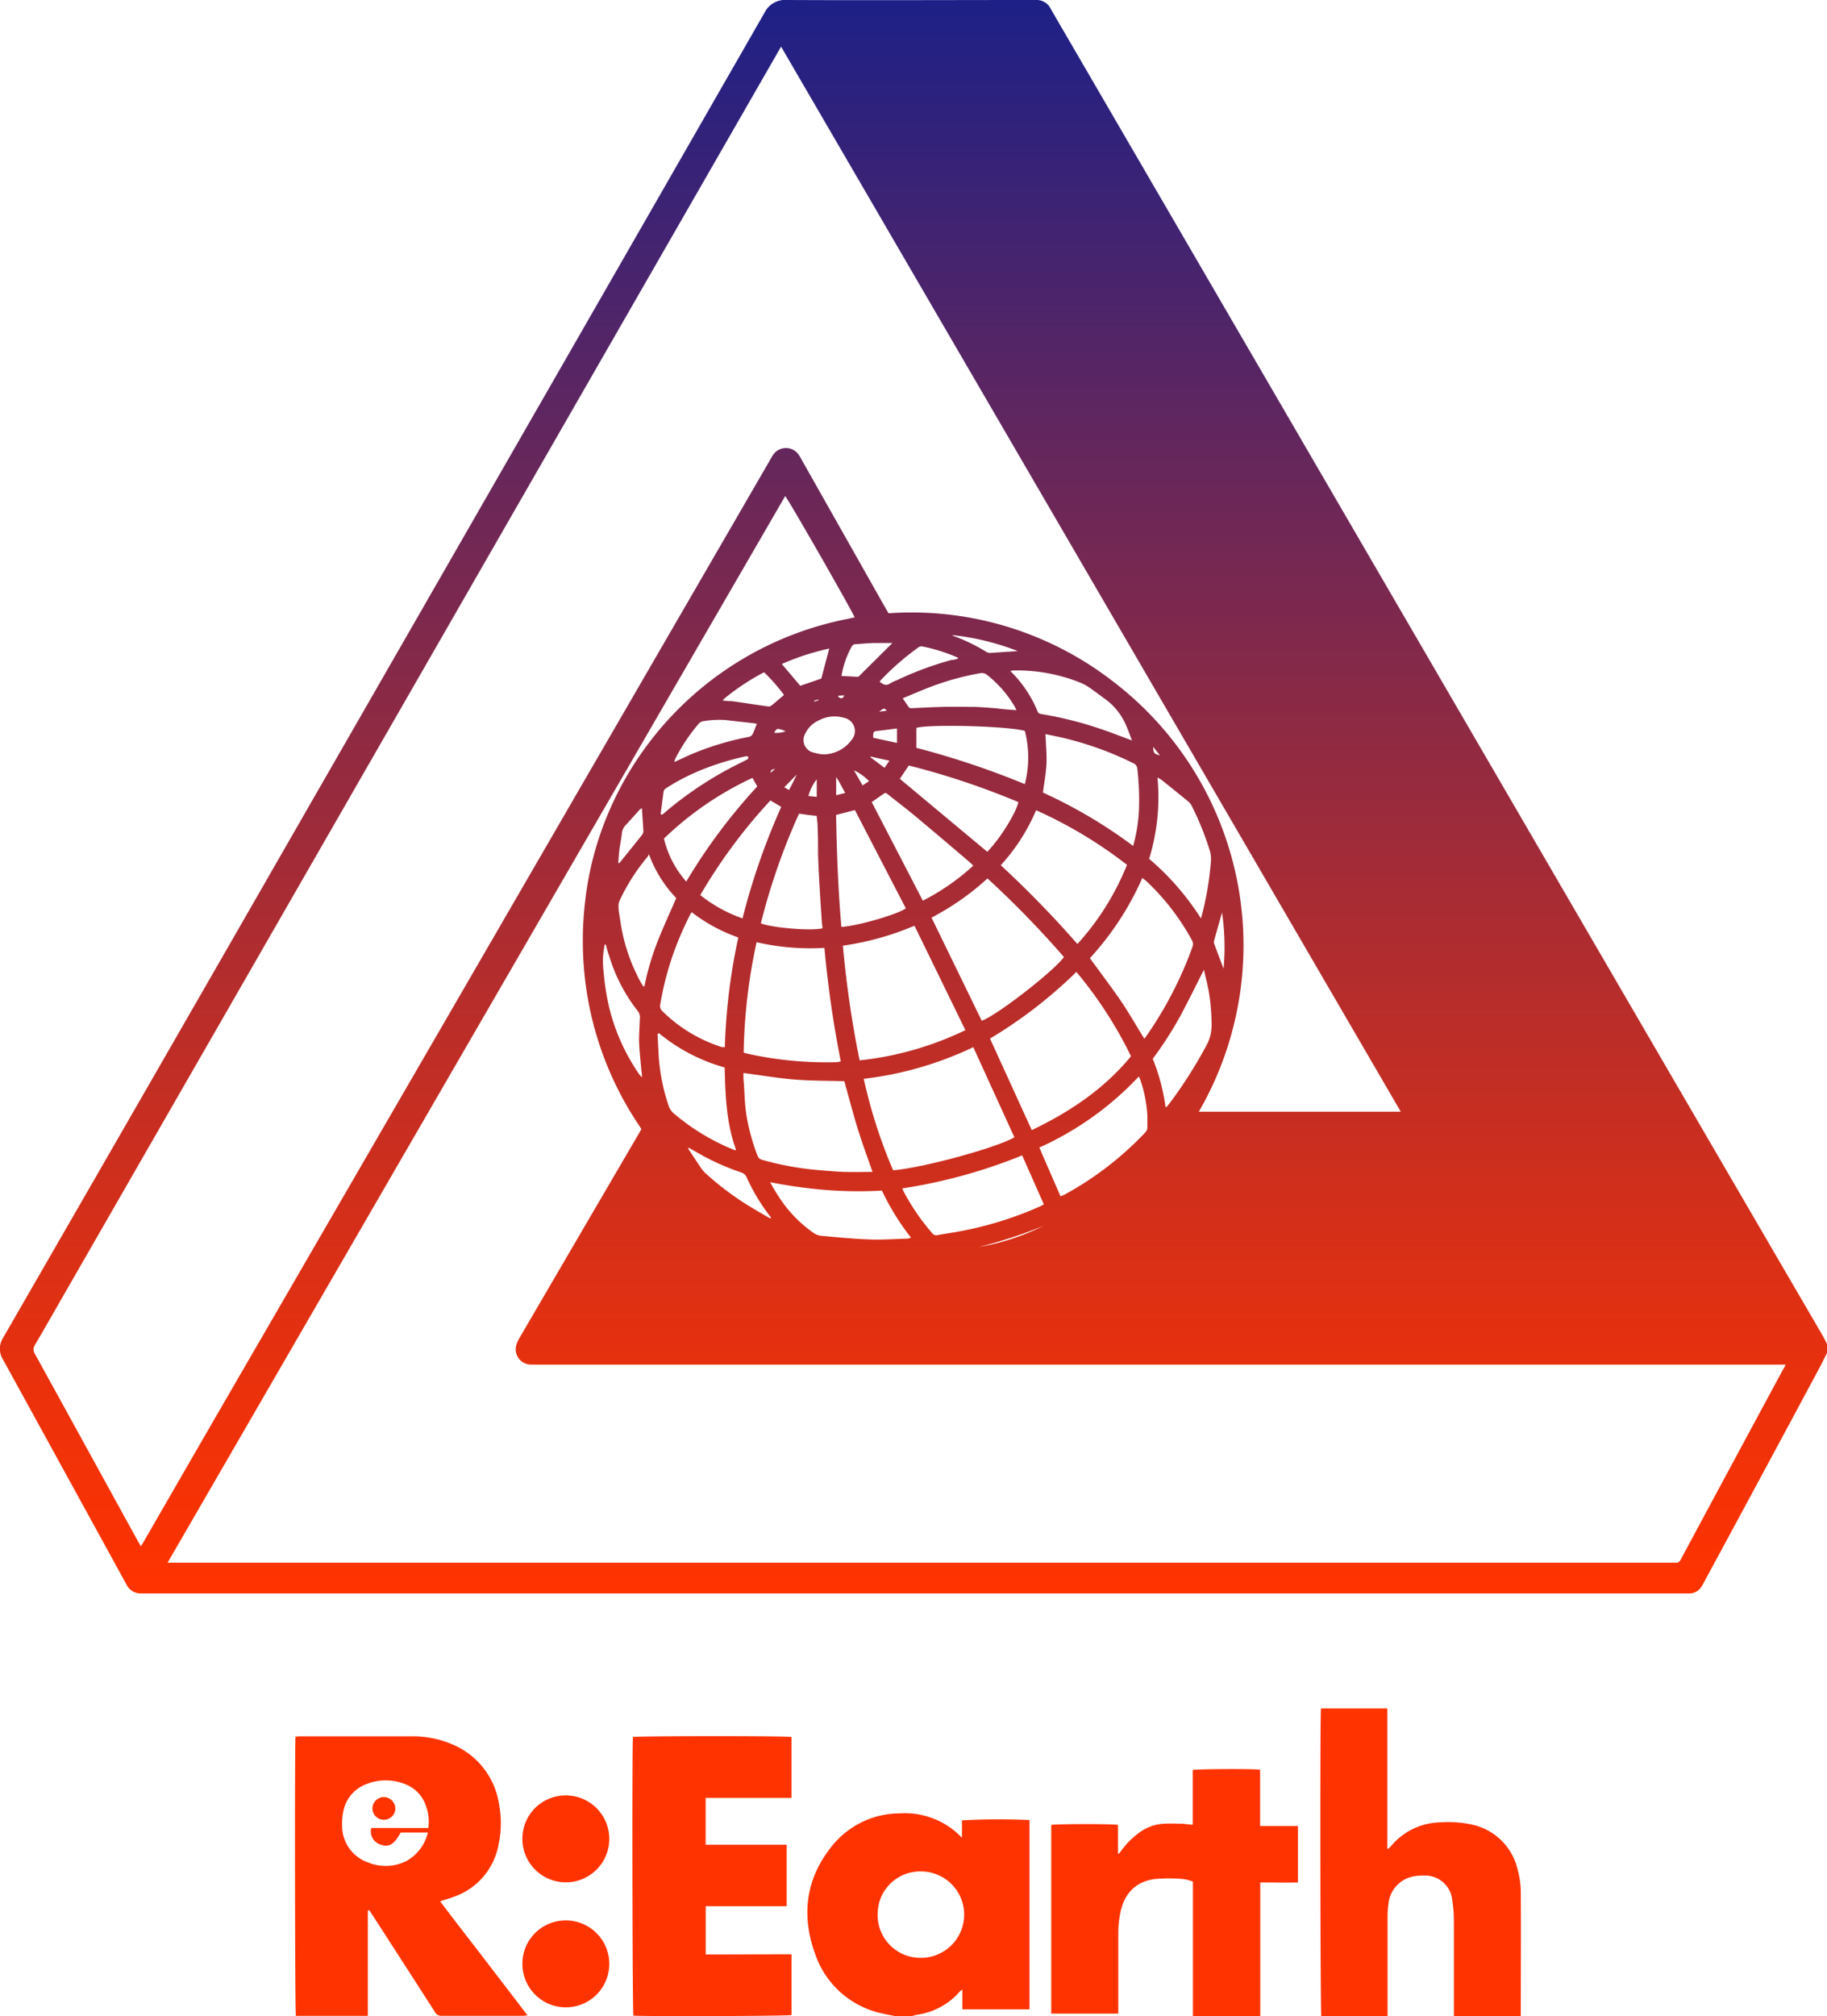 <svg xmlns="http://www.w3.org/2000/svg" viewBox="0 0 283.46 312.74"><defs><linearGradient id="名称未設定グラデーション_8" x1="141.73" y1="247.2" x2="141.73" gradientUnits="userSpaceOnUse"><stop offset="0" stop-color="#1d2087"/><stop offset="0" stop-color="#f30"/><stop offset=".12" stop-color="#ec310b"/><stop offset=".36" stop-color="#ba2d29"/><stop offset=".69" stop-color="#6b2758"/><stop offset="1" stop-color="#1d2087"/></linearGradient><style>.cls-2{fill:#f30}</style></defs><g id="レイヤー_2" data-name="レイヤー 2"><g id="レイヤー_1-2" data-name="レイヤー 1"><path d="M283.46 209.86c-.33.66-.66 1.33-1 2q-9 16.78-18.08 33.56c-.12.22-.23.45-.37.66a2.27 2.27 0 01-1.79 1.09H21.94a2.47 2.47 0 01-2.32-1.39Q10.07 228.37.49 210.93a3.16 3.16 0 010-3.43q23.3-40.39 46.51-80.82Q82.81 64.37 118.6 2a3.57 3.57 0 013.54-2c12.6.06 25.19 0 37.79 0h.75A2.43 2.43 0 01163 1.33q1.29 2.25 2.6 4.48l74 127.2q21.57 37.08 43.17 74.14c.29.49.52 1 .77 1.51zm-6.41 1.81H82.34a2.38 2.38 0 01-2.27-2.9 4.92 4.92 0 01.53-1.23q9.24-15.84 18.51-31.69l.4-.71-.34-.54a51.14 51.14 0 01-8.7-26.53 52.26 52.26 0 01.33-8.39 49 49 0 013.08-12.34A50.92 50.92 0 01131.52 96l1.08-.24c-.76-1.67-10.35-18.41-10.78-18.81Q73.93 159.59 26 242.4h233.39a2.24 2.24 0 01.45 0c.54.09.8-.19 1-.63q7.89-14.68 15.8-29.34c.16-.21.25-.43.41-.76zM21.86 239.85l.49-.8q9-15.63 18.07-31.26 15.44-26.65 30.89-53.31l48.28-83.33c.11-.19.22-.39.35-.58a2.4 2.4 0 014 0 6.31 6.31 0 01.42.71l13.07 23.12.44.73a51 51 0 0134.8 10.56A51.51 51.51 0 01186 172.44h31.33q-48.09-82.63-96.14-165.2c-.26.44-.45.76-.63 1.08Q66 103.27 11.41 198.22c-2 3.47-4 7-6 10.42a1.21 1.21 0 000 1.36q8 14.53 16 29.09c.13.21.26.42.45.76zm153.62-76a63.87 63.87 0 00-8.48-13.09 71.35 71.35 0 01-13.4 10.34l6.48 14.2c5.92-2.84 11.24-6.39 15.4-11.47zm-18.09 12.58c-2.12-4.66-4.24-9.28-6.38-14a53.9 53.9 0 01-17 4.91 78.6 78.6 0 004.56 14.19c4.8-.41 16.14-3.53 18.82-5.12zm-26.61-29.72a160.12 160.12 0 002.59 17.77 49.7 49.7 0 0016.41-4.69l-7.9-16.2a44.08 44.08 0 01-11.1 3.1zm34.3 1.75a151.66 151.66 0 00-11.87-12.2 41 41 0 01-8.68 6.08l7.79 16c2.41-.88 11.24-7.75 12.76-9.9zm-29.7 33.34c-.82-2.36-1.67-4.64-2.39-7s-1.33-4.75-2-7.09c-2.63-.08-5.25-.05-7.86-.27s-5.17-.67-7.79-1c0 .51 0 1.05.07 1.59.11 1.61.14 3.24.38 4.84a32 32 0 001.75 6.42 1 1 0 00.75.63 45.55 45.55 0 007.12 1.42c1.81.2 3.63.35 5.45.44 1.52.05 3.02 0 4.52 0zm-18-35.63a87.15 87.15 0 00-2 17.1c.2.06.34.12.48.15a56.69 56.69 0 0014 1.34 3.73 3.73 0 00.59-.13c-1.16-5.84-2-11.66-2.54-17.6a37.12 37.12 0 01-10.54-.88zm57.5-12a68.66 68.66 0 00-14.13-8.49 29.84 29.84 0 01-5.48 8.53 161.53 161.53 0 0111.89 12.22 40.77 40.77 0 007.71-12.32zm2.33 2.07a45.53 45.53 0 01-8.11 12.39c1.52 2.08 3 4.05 4.45 6.12s2.66 4.24 4 6.38l.21-.28a59.34 59.34 0 007.26-14 1.15 1.15 0 00-.09-1 36.41 36.41 0 00-7.06-9.16c-.21-.19-.42-.32-.67-.51zm-69.9 5.3a1.26 1.26 0 00-.19.24c-.31.62-.62 1.25-.91 1.89a46.8 46.8 0 00-3.78 12.18 1.07 1.07 0 00.34 1 23 23 0 009.22 5.57 2.18 2.18 0 00.47 0 92.51 92.51 0 012.09-17 25.75 25.75 0 01-7.25-3.94zm54.9-27.59c.06 1.56.21 3 .15 4.49s-.36 3-.55 4.5a75.32 75.32 0 0114 8.28 24.94 24.94 0 00.9-5.6 42.19 42.19 0 00-.25-6.36 1 1 0 00-.58-.85 50.68 50.68 0 00-13.18-4.43 2.46 2.46 0 00-.5-.09zm-3.62 65.27a82.59 82.59 0 01-18.59 5.12c.09.21.13.35.2.48a33.65 33.65 0 004.49 6.53.73.73 0 00.74.24c1.27-.23 2.56-.41 3.84-.66a55.41 55.41 0 0012.12-3.81 4.4 4.4 0 00.56-.31zm2.68-1.17l3.27 7.52.31-.12.47-.23a50.28 50.28 0 0012.35-9.54 1.2 1.2 0 00.35-.7v-1.85a20.44 20.44 0 00-1.1-5.63c-.05-.15-.13-.29-.23-.52A48.33 48.33 0 01161.26 178zm-24.46 6.63a65.54 65.54 0 01-8.76-.1 78.3 78.3 0 01-8.56-1.2 28.22 28.22 0 001.52 2.53 19.8 19.8 0 005.27 5.37 2.46 2.46 0 001.09.41c2.51.23 5 .48 7.54.57 2 .07 3.94-.07 5.92-.13a2.3 2.3 0 00.51-.15 38.8 38.8 0 01-4.54-7.36zm-7.09-58.27c.1 5.85.32 11.62.82 17.37 2.4-.13 8.61-1.89 10-2.88l-7.9-15.24zm-27.5 33.89l-.2.09c.07 1.29.12 2.59.21 3.88a30.4 30.4 0 001.5 7.23 2.68 2.68 0 00.87 1.26 34.23 34.23 0 007.87 5c.52.24 1.06.45 1.6.67l.12-.11c-1.5-4.1-1.65-8.39-1.76-12.74a27.66 27.66 0 01-10.22-5.34zm84.1-17.81c.08-.26.1-.35.13-.45a47.61 47.61 0 001.42-8.39 4.65 4.65 0 00-.14-1.62 45.28 45.28 0 00-2.72-6.8 2.45 2.45 0 00-.59-.85c-1.4-1.16-2.82-2.3-4.24-3.43a6.1 6.1 0 00-.6-.35 32.47 32.47 0 01-1.29 12.62 40.9 40.9 0 018.02 9.21zM127.61 144c0-.31-.08-.62-.1-.94-.11-1.71-.23-3.43-.33-5.15s-.2-3.63-.26-5.45c0-1.43 0-2.85-.07-4.28 0-.54-.09-1.07-.14-1.62l-1.38-.16-1.36-.19a100 100 0 00-5.92 17c1.34.64 7.55 1.24 9.56.79zm12-23.19l13.57 11.32c2.14-2.24 4.47-6.09 4.82-7.71a118.74 118.74 0 00-17-5.68zM151 134.28a8.67 8.67 0 00-.64-.61 766 766 0 00-8.27-7c-1.4-1.17-2.85-2.27-4.28-3.41-.19-.15-.38-.36-.66-.17l-1.9 1.33 7.93 15.29a35.28 35.28 0 007.82-5.43zm8-12.65a16.39 16.39 0 000-8.26c-2.8-.77-15.2-1.06-16.83-.45V116a129.22 129.22 0 0116.83 5.63zM99.8 153h.18a41.85 41.85 0 012.06-7c.89-2.24 1.9-4.44 2.88-6.69a19.57 19.57 0 01-4.24-6.81 3.08 3.08 0 01-.21.4 30.66 30.66 0 00-4.37 6.87 2.18 2.18 0 00-.13 1c0 .64.16 1.28.25 1.92a27.86 27.86 0 002.68 8.69c.28.62.6 1.13.9 1.62zm75.81-38.19c-.29-.75-.52-1.43-.81-2.09a9.8 9.8 0 00-3.19-4.18c-.93-.67-1.83-1.38-2.77-2a7 7 0 00-1.18-.63A26.39 26.39 0 00157.2 104a2.45 2.45 0 00-.44.09 18.68 18.68 0 014.24 6.3c.13.31.38.34.66.39a56.4 56.4 0 018.5 2.09c1.84.59 3.55 1.28 5.45 1.98zm-60.4 27.61a106.11 106.11 0 016-17.26l-1.68-1a83.3 83.3 0 00-10.88 14.68 22.11 22.11 0 006.56 3.62zm63.63 21.79a30.87 30.87 0 012 7.56c.13-.08.19-.1.21-.13.21-.25.42-.51.61-.76a71 71 0 005.49-8.66 6.49 6.49 0 00.83-3.35 31.57 31.57 0 00-.45-5.14c-.2-1.09-.48-2.16-.74-3.3-1.23 2.42-2.38 4.76-3.61 7.07a57.52 57.52 0 01-4.34 6.75zm-72.35-27.49a87.8 87.8 0 0111-14.73l-.62-1.1c0-.06-.08-.12-.14-.22a50 50 0 00-13.72 9.41 15.45 15.45 0 003.48 6.68zm51.19-26.6a3.77 3.77 0 00-.16-.36 17.52 17.52 0 00-4.43-5.11 1.26 1.26 0 00-1-.23 42.71 42.71 0 00-7.78 2.15c-1.42.54-2.8 1.15-4.25 1.75.33.49.62.9.89 1.31a.56.56 0 00.59.22c1.59-.08 3.18-.16 4.78-.2s3 0 4.5 0c1.22 0 2.43.13 3.65.21 1.01.14 2.05.21 3.21.3zM94 146.53h-.19a19.38 19.38 0 00-.27 2.13 19 19 0 00.14 2.38 36.61 36.61 0 001 5.89 31.48 31.48 0 004.47 9.68c.1.15.23.27.44.52 0-.43 0-.7-.07-1-.13-1.53-.31-3.07-.37-4.61 0-1.14.08-2.29.12-3.43a1.59 1.59 0 00-.27-1.2 25.91 25.91 0 01-4.52-8.72c-.2-.54-.34-1.09-.48-1.64zm23.45-34.24a3.33 3.33 0 00-.47-.1c-1.43-.17-2.87-.31-4.3-.49a14.16 14.16 0 00-3.5.16 1.27 1.27 0 00-.87.51 27.9 27.9 0 00-3.52 5.28 3.71 3.71 0 00-.18.56c1.11-.5 2.12-1 3.15-1.42a44.81 44.81 0 018.31-2.47 1 1 0 00.62-.31c.31-.54.48-1.12.74-1.72zm10 4.72a5.46 5.46 0 004.67-2.23 2.1 2.1 0 00-1.23-3.45 5.13 5.13 0 00-3.84.41 4.22 4.22 0 00-2.09 2 2 2 0 001 2.92 11.22 11.22 0 001.49.34zm-7.94 72l.12-.14a30.28 30.28 0 01-3.77-6.21 1.35 1.35 0 00-.88-.8 37.22 37.22 0 01-6-2.63l-2.11-1.19-.12.11c.63.95 1.26 1.91 1.9 2.85a5.18 5.18 0 00.75.93 45.38 45.38 0 005.92 4.58c1.4.9 2.8 1.7 4.19 2.49zm-17-62.73l.22.11 1.18-1a56.59 56.59 0 0111.19-7.16l.8-.41c.21-.11.27-.27.11-.51a2.66 2.66 0 00-.28 0 42.06 42.06 0 00-6.23 1.85 33.38 33.38 0 00-6 3c-.25.17-.5.31-.55.66-.15 1.18-.31 2.35-.46 3.49zm46.16-24.15c-.07-.08-.1-.13-.14-.15a26 26 0 00-5.41-1.7.89.89 0 00-.75.23 40.31 40.31 0 00-5.72 5 2.51 2.51 0 00-.18.27c.15.08.28.15.4.23a1 1 0 001.23 0 8.21 8.21 0 011.08-.51 51.06 51.06 0 018.48-3.14c.34.02.63-.1.99-.2zm-36.47 6.37v.18l.72.07c.32 0 .65 0 1 .06 1.73.25 3.45.52 5.18.76a.77.77 0 00.54-.09c.65-.52 1.28-1.08 2-1.68a28.94 28.94 0 00-3.09-3.52 35.17 35.17 0 00-6.37 4.25zm9.1-5.5l2.86 3.38 3.26-1.12 1.24-4.66a38.63 38.63 0 00-7.36 2.4zm17.16-3.26h-2.65c-.85 0-2 .11-3 .18a.66.66 0 00-.63.31 14 14 0 00-1.62 4.63l2.61.13zm-38.87 25.59c-.16.13-.28.2-.38.3-.7.78-1.4 1.56-2.11 2.33a2.23 2.23 0 00-.62 1.32c-.08.81-.26 1.62-.37 2.43s-.13 1.46-.19 2.19a.43.43 0 00.3-.17c1.14-1.41 2.29-2.83 3.41-4.25a1 1 0 00.19-.61c-.06-1.14-.15-2.28-.23-3.54zM157.92 101a39.34 39.34 0 00-10.2-2.49 1.39 1.39 0 00.28.16 27.74 27.74 0 015.05 2.46 1.13 1.13 0 00.63.15c1.37-.09 2.73-.19 4.24-.28zm31.68 40.55c-.41 1.44-.82 2.88-1.22 4.32a.81.81 0 000 .51c.46 1.26.94 2.51 1.46 3.87a37.62 37.62 0 00-.24-8.71zM139.17 113c-1.14.14-2.15.28-3.16.39-.34 0-.51.19-.53.51s0 .34 0 .54l3.69.8zm22.93 77.07a74.6 74.6 0 01-10.23 3.36 36.49 36.49 0 0010.23-3.38zm-35.38-66.46v-2.72a6.84 6.84 0 00-1.29 2.59zM138 118l-2.93-.65v.13l2.16 1.62zm-6.86 5c-.49-.83-.83-1.63-1.41-2.46v2.81zm2.69-1.17l1-.66a7.46 7.46 0 00-2.33-1.67zm-12.15.29l.74.42c.43-.81.79-1.53 1.19-2.39zm-1.59-8.46a3.93 3.93 0 001.78-.22 2.71 2.71 0 00-.74-.29c-.59-.15-.59-.15-1.01.47zm58.82 2.18c.06 1 .12 1.07 1.06 1.34zm-48.85-7.92v.18c.52.33.67.3.93-.24zm6.37 2.48l1.16-.17c-.42-.42-.42-.42-1.13.13zm-16.17 8.84c-.66.19-.66.19-.69.64zm6.07-10.56v.16l.65-.21v-.13z" fill="url(#名称未設定グラデーション_8)"/><path class="cls-2" d="M138.91 312.74c-.61-.13-1.22-.24-1.83-.38a14.06 14.06 0 01-10.64-9.36c-2.11-5.86-1.44-11.47 2.47-16.44a13.57 13.57 0 0110.67-5.28 12.23 12.23 0 018.58 2.77c.34.29.66.59 1.09 1v-2.68a104.38 104.38 0 0110.48-.05v29.36h-10.42v-3.05a2.3 2.3 0 00-.35.23 10.75 10.75 0 01-6.63 3.65c-.29.05-.58.14-.87.22zm-2.74-15.86a6.62 6.62 0 006.69 6.81 6.7 6.7 0 10.06-13.4 6.59 6.59 0 00-6.75 6.59zM57.07 296.39v16.3H45.91c-.15-.57-.2-42.11-.06-43.3a5 5 0 01.56-.06h17.43a15.63 15.63 0 016 1.11 12 12 0 017.59 9.45 15.74 15.74 0 01-.1 6.34 10.56 10.56 0 01-6.94 8c-.65.25-1.33.44-2.1.69 2.24 3 4.5 5.88 6.74 8.8s4.5 5.87 6.82 8.9c-.31 0-.49.06-.68.06H68.48a1.06 1.06 0 01-1-.59q-4.85-7.54-9.72-15.08c-.16-.25-.33-.49-.5-.73zm9.38-12.84a7 7 0 00-.3-3.23 5.46 5.46 0 00-3-3.45 8.12 8.12 0 00-6.27-.14 5.65 5.65 0 00-3.48 3.68 9.06 9.06 0 00-.32 2.74 6 6 0 004.15 5.79 7.13 7.13 0 005.77-.24 6.85 6.85 0 003.23-3.88 4.29 4.29 0 00.15-.57h-4.21c-1.07 1.93-1.85 2.36-3.26 1.83a2.15 2.15 0 01-1.31-2.53zM215.4 286.78c.19-.19.38-.38.55-.58a10.27 10.27 0 017.61-3.53 17.19 17.19 0 014.85.36 9.26 9.26 0 017.08 7.1 13 13 0 01.46 3.34c.05 6.25 0 12.51 0 18.76v.49h-10.38v-.88-13.82a21.22 21.22 0 00-.25-3.28 4.23 4.23 0 00-4.46-3.81 7.74 7.74 0 00-1.27.08 4.8 4.8 0 00-4.17 4.3 14 14 0 00-.14 1.94v15.49H205c-.15-.51-.22-46.34-.05-47.73h10.3v21.72zM122.81 303.14v9.42c-.56.17-23.08.24-24.54.09-.15-.54-.22-41.78-.07-43.21.53-.17 23.79-.2 24.6 0v9.44h-13.32v7.26h12.57v9.54h-12.56v7.49zM185.06 283.05v-8.49c.57-.17 9.47-.21 10.45-.05v8.74h5.86V292c-1.9.05-3.82 0-5.84 0v20.75h-10.45v-3.43-17.46a7.79 7.79 0 00-1.58-.4 25.36 25.36 0 00-4.27 0c-3 .38-4.79 2.21-5.41 5.24a15.63 15.63 0 00-.32 3V312.34h-10.4v-29.27c.55-.14 9.22-.19 10.35 0v4.43l.13.05c.13-.17.27-.32.4-.49a12 12 0 013.17-3.06 7 7 0 013.39-1.11 21.07 21.07 0 012.25 0c.74-.04 1.47.11 2.27.16zM87.78 297.89a6.74 6.74 0 11-6.73 6.73 6.71 6.71 0 016.73-6.73zM87.81 278.5a6.74 6.74 0 11-6.76 6.69 6.7 6.7 0 016.76-6.69z"/><path class="cls-2" d="M61.34 280.53a1.78 1.78 0 11-3.56-.07 1.8 1.8 0 011.81-1.71 1.82 1.82 0 011.75 1.78z"/></g></g></svg>